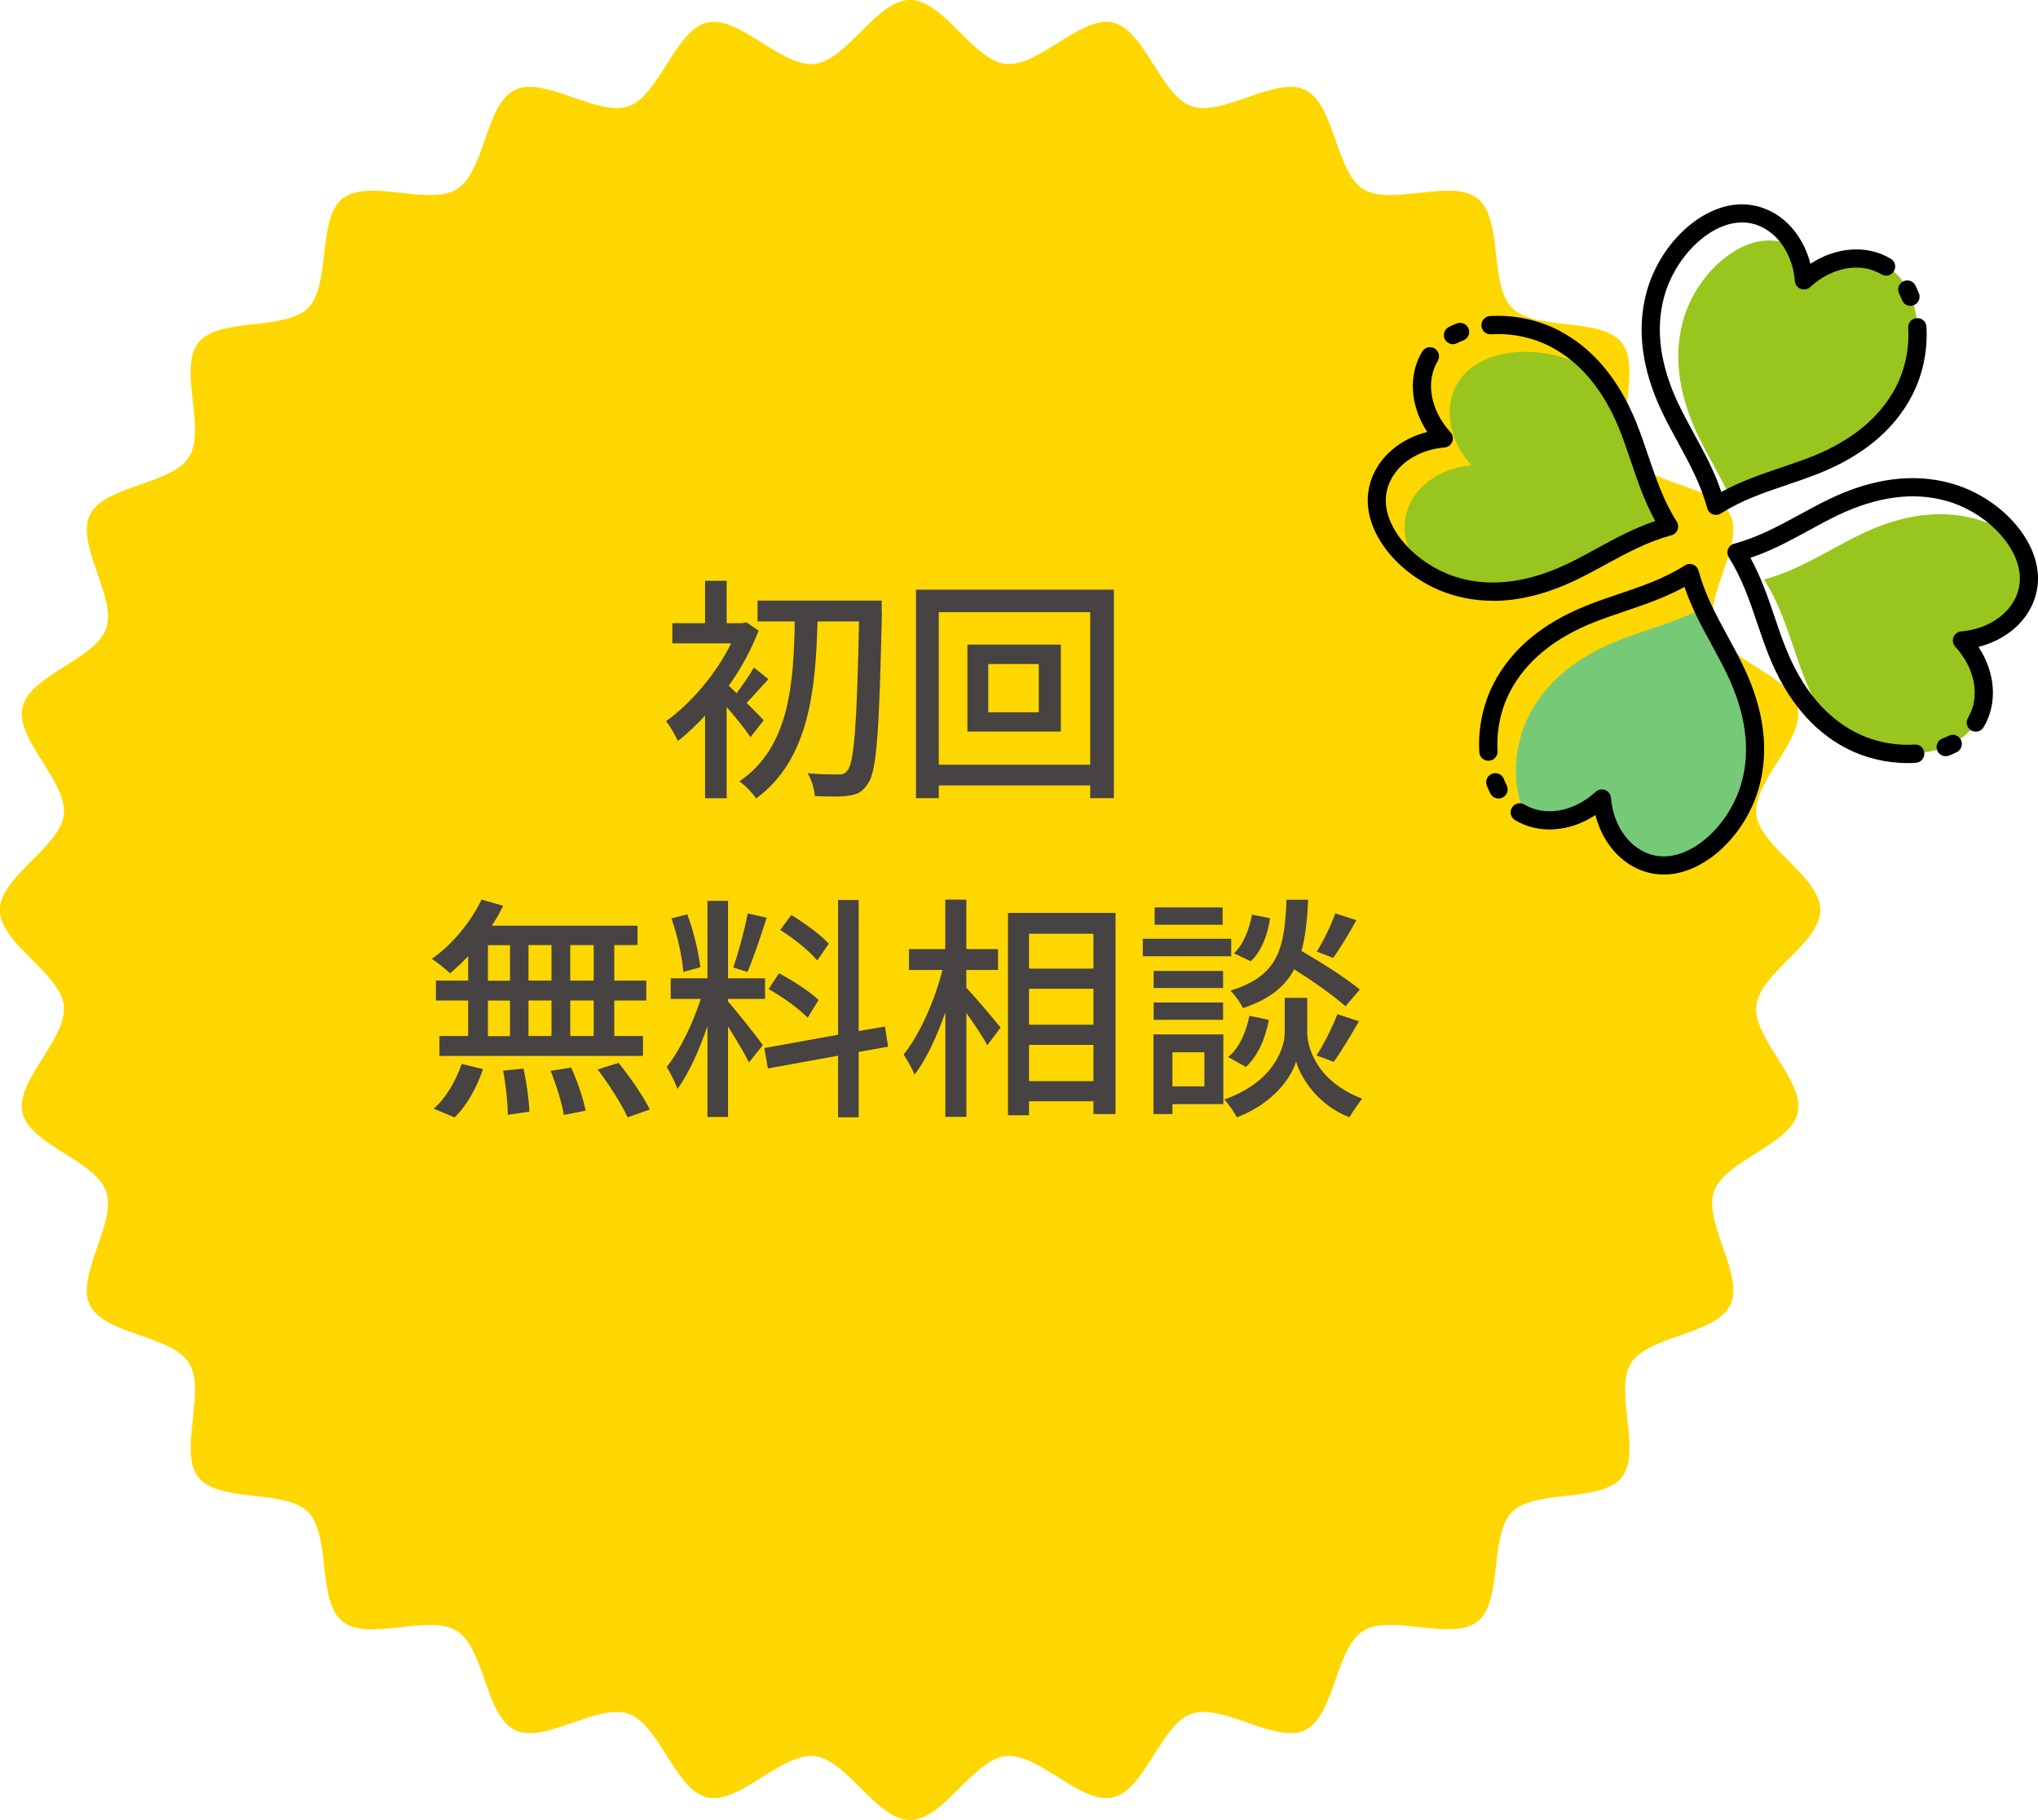 <?xml version="1.0" encoding="UTF-8"?><svg id="_レイヤー_2" xmlns="http://www.w3.org/2000/svg" width="223.58" height="199.7" viewBox="0 0 223.58 199.7"><defs><style>.cls-1{fill:gold;}.cls-2{fill:#98c61e;}.cls-3{fill:#474342;}.cls-4{fill:#76ca77;}</style></defs><g id="_トップテキスト"><g><path class="cls-1" d="M199.7,99.85c0,3.66-6.63,6.91-7.02,10.47-.4,3.63,5.33,8.26,4.54,11.76-.81,3.55-7.99,5.25-9.18,8.64-1.2,3.43,3.35,9.23,1.79,12.47-1.58,3.27-8.96,3.32-10.88,6.36-1.93,3.06,1.22,9.74-1.04,12.56-2.26,2.83-9.46,1.24-12.02,3.79-2.55,2.55-.96,9.76-3.79,12.02-2.82,2.25-9.49-.89-12.56,1.04-3.05,1.92-3.1,9.3-6.36,10.88-3.24,1.56-9.04-2.99-12.47-1.79-3.39,1.19-5.09,8.37-8.64,9.18-3.49,.79-8.13-4.94-11.76-4.54-3.55,.4-6.81,7.02-10.47,7.02s-6.91-6.63-10.47-7.02c-3.63-.4-8.26,5.33-11.76,4.54-3.55-.81-5.25-7.99-8.64-9.18-3.43-1.2-9.23,3.35-12.47,1.79-3.27-1.58-3.32-8.96-6.36-10.88-3.06-1.93-9.74,1.22-12.56-1.04-2.83-2.26-1.24-9.46-3.79-12.02-2.55-2.55-9.76-.96-12.02-3.79-2.25-2.82,.89-9.49-1.04-12.56-1.92-3.05-9.3-3.1-10.88-6.36-1.56-3.24,2.99-9.05,1.79-12.47-1.19-3.39-8.37-5.09-9.18-8.64-.79-3.49,4.94-8.13,4.54-11.76-.4-3.55-7.02-6.81-7.02-10.47s6.63-6.91,7.02-10.47c.4-3.63-5.33-8.26-4.54-11.76,.81-3.55,7.99-5.25,9.18-8.64,1.2-3.43-3.35-9.23-1.79-12.47,1.58-3.27,8.96-3.32,10.88-6.36,1.93-3.06-1.22-9.74,1.04-12.56,2.26-2.83,9.46-1.24,12.02-3.79,2.55-2.55,.96-9.76,3.79-12.02,2.82-2.25,9.49,.89,12.56-1.04,3.05-1.92,3.1-9.3,6.36-10.88,3.24-1.56,9.05,2.99,12.47,1.79,3.39-1.19,5.09-8.37,8.64-9.18,3.49-.79,8.13,4.94,11.76,4.54,3.55-.4,6.81-7.02,10.47-7.02s6.91,6.63,10.47,7.02c3.63,.4,8.26-5.33,11.76-4.54,3.55,.81,5.25,7.99,8.64,9.18,3.43,1.2,9.23-3.35,12.47-1.79,3.27,1.58,3.32,8.96,6.36,10.88,3.06,1.93,9.74-1.22,12.56,1.04,2.83,2.26,1.24,9.46,3.79,12.02,2.55,2.55,9.76,.96,12.02,3.79,2.25,2.82-.89,9.49,1.04,12.56,1.92,3.05,9.3,3.1,10.88,6.36,1.56,3.24-2.99,9.04-1.79,12.47,1.19,3.39,8.37,5.09,9.18,8.64,.79,3.49-4.94,8.13-4.54,11.76,.4,3.55,7.02,6.81,7.02,10.47Z"/><g><path class="cls-3" d="M82.32,80.88c-.52-.81-1.61-2.16-2.6-3.3v10.01h-2.37v-9.07c-.99,1.07-2,2.03-2.99,2.78-.26-.6-.91-1.74-1.3-2.16,2.68-1.9,5.51-5.2,7.15-8.55h-6.45v-2.21h3.59v-4.65h2.37v4.65h1.72l.44-.1,1.35,.91c-.81,2.11-1.95,4.19-3.28,6.06,.23,.21,.55,.49,.86,.81,.65-.86,1.43-2,1.9-2.81l1.59,1.27c-.86,.91-1.69,1.9-2.39,2.6,.81,.81,1.59,1.59,1.87,1.92l-1.46,1.85Zm14.43-13.68c-.29,13.05-.57,17.47-1.53,18.77-.6,.94-1.2,1.22-2.11,1.33-.88,.16-2.31,.1-3.72,.05-.03-.68-.34-1.77-.78-2.5,1.46,.13,2.78,.13,3.35,.13,.47,.03,.73-.08,1.01-.44,.75-.88,1.04-5.15,1.27-16.35h-4.55c-.21,7.38-.88,15.13-6.73,19.42-.42-.62-1.2-1.43-1.85-1.87,5.56-3.77,5.95-10.84,6.08-17.55h-4.08v-2.29h13.62v1.3Z"/><path class="cls-3" d="M122.2,64.7v22.88h-2.6v-1.4h-16.61v1.4h-2.5v-22.88h21.71Zm-2.6,19.21v-16.74h-16.61v16.74h16.61Zm-3.22-13.18v9.54h-10.25v-9.54h10.25Zm-2.42,2.13h-5.54v5.3h5.54v-5.3Z"/><path class="cls-3" d="M51.35,104.93c-.65,.7-1.33,1.33-1.98,1.87-.44-.44-1.4-1.2-2-1.59,2.21-1.53,4.26-4,5.46-6.5l2.37,.68c-.36,.75-.78,1.48-1.25,2.18h15.99v2.13h-2.55v3.9h3.51v2.18h-3.51v3.9h3.15v2.18h-22.33v-2.18h3.15v-3.9h-3.54v-2.18h3.54v-2.68Zm-3.77,16.72c1.27-1.07,2.44-3.04,3.07-4.91l2.34,.57c-.65,1.95-1.77,4-3.12,5.3l-2.29-.96Zm5.95-14.04h2.42v-3.9h-2.42v3.9Zm0,6.08h2.42v-3.9h-2.42v3.9Zm3.9,3.56c.34,1.53,.62,3.54,.65,4.73l-2.37,.34c0-1.22-.21-3.28-.52-4.84l2.24-.23Zm3.07-9.65v-3.9h-2.52v3.9h2.52Zm-2.52,2.18v3.9h2.52v-3.9h-2.52Zm4.68,7.36c.68,1.48,1.35,3.48,1.59,4.73l-2.39,.47c-.21-1.25-.81-3.28-1.46-4.84l2.26-.36Zm2.47-13.44h-2.57v3.9h2.57v-3.9Zm0,6.08h-2.57v3.9h2.57v-3.9Zm2.73,6.84c1.25,1.56,2.76,3.72,3.43,5.12l-2.44,.86c-.62-1.38-2.03-3.61-3.28-5.25l2.29-.73Z"/><path class="cls-3" d="M79.87,109.9c.78,.83,3.28,4,3.82,4.78l-1.53,1.9c-.44-.94-1.43-2.57-2.29-3.95v9.93h-2.26v-9.96c-.88,2.6-2.08,5.25-3.3,6.89-.21-.7-.78-1.77-1.17-2.42,1.4-1.72,2.89-4.81,3.74-7.46h-3.3v-2.26h4.03v-8.5h2.26v8.5h4.06v2.26h-4.06v.29Zm-4.91-3.25c-.1-1.59-.65-4.03-1.3-5.88l1.74-.44c.7,1.82,1.25,4.21,1.43,5.8l-1.87,.52Zm9.15-5.95c-.65,2.03-1.46,4.45-2.11,5.95l-1.56-.49c.57-1.59,1.25-4.16,1.59-5.93l2.08,.47Zm10.09,14.72v7.18h-2.26v-6.76l-7.7,1.4-.39-2.24,8.09-1.46v-14.79h2.26v14.38l2.89-.49,.34,2.21-3.22,.57Zm-5.59-3.74c-.91-.96-2.76-2.31-4.29-3.15l1.14-1.74c1.51,.81,3.43,2.03,4.34,2.94l-1.2,1.95Zm1.04-6.29c-.81-1.01-2.57-2.42-4.06-3.35l1.22-1.64c1.46,.88,3.25,2.18,4.11,3.15l-1.27,1.85Z"/><path class="cls-3" d="M106.03,108.41c.91,.94,3.22,3.67,3.74,4.34l-1.46,1.95c-.44-.86-1.4-2.29-2.29-3.54v11.39h-2.31v-11.47c-.94,2.68-2.13,5.23-3.38,6.84-.26-.68-.83-1.66-1.2-2.21,1.74-2.13,3.43-5.95,4.26-9.28h-3.67v-2.29h3.98v-5.43h2.31v5.43h3.48v2.29h-3.48v1.98Zm16.35-8.24v22.07h-2.42v-1.4h-7.07v1.53h-2.31v-22.2h11.8Zm-9.49,2.29v3.82h7.07v-3.82h-7.07Zm0,9.98h7.07v-3.95h-7.07v3.95Zm7.07,6.19v-3.98h-7.07v3.98h7.07Z"/><path class="cls-3" d="M135.07,104.93h-9.7v-1.92h9.7v1.92Zm-.86,16.22h-5.59v1.09h-2.08v-8.74h7.67v7.64Zm-.03-12.74h-7.62v-1.87h7.62v1.87Zm-7.62,1.59h7.62v1.9h-7.62v-1.9Zm7.57-8.53h-7.46v-1.9h7.46v1.9Zm-5.51,13.99v3.74h3.51v-3.74h-3.51Zm14.79-2.16c0,1.53,.96,5.33,6.03,7.25-.42,.55-1.09,1.48-1.4,2.05-3.67-1.43-5.43-4.58-5.85-6.14-.44,1.59-2.39,4.6-6.5,6.14-.29-.55-.91-1.48-1.38-1.95,5.56-1.98,6.63-5.8,6.63-7.36v-3.8h2.47v3.8Zm-8.68,2.68c1.2-.94,1.98-2.73,2.34-4.52l2.13,.44c-.34,1.95-1.2,3.98-2.52,5.17l-1.95-1.09Zm12.87-5.56c-1.22-1.12-3.51-2.73-5.62-4.06-1.01,1.9-2.7,3.28-5.62,4.26-.26-.57-.88-1.46-1.38-1.92,5.33-1.64,5.93-4.65,6.16-9.98h2.37c-.1,2.16-.29,4.03-.73,5.62,2.24,1.3,4.97,3.04,6.4,4.24l-1.59,1.85Zm-8.27-9.67c-.23,1.74-.94,3.64-2.11,4.73l-1.85-.88c1.01-.91,1.69-2.63,1.98-4.24l1.98,.39Zm5.1,15.05c.81-1.2,1.77-3.17,2.29-4.52l2.37,.78c-.91,1.56-1.95,3.33-2.78,4.45l-1.87-.7Zm4.37-14.82c-.83,1.48-1.79,3.09-2.55,4.13l-1.79-.7c.73-1.14,1.59-2.94,2.03-4.19l2.31,.75Z"/></g><g><g><path class="cls-2" d="M215.26,70.24c3.03,3.3,3.2,7.85,.39,10.37-2.82,2.54-8.34,2.78-12.61,.56-.74-.38-1.42-.82-2.05-1.3-1.3-1.68-2.26-3.54-2.98-5.36-1.46-3.65-2.26-7.42-4.48-10.93,4-1.07,7.15-3.3,10.7-5,3.55-1.7,7.95-2.88,12.45-1.66,1.58,.42,3.07,1.16,4.37,2.11h0c.85,1.23,1.4,2.54,1.52,3.84,.35,3.76-2.85,6.98-7.32,7.37Z"/><path class="cls-2" d="M208.87,42.94c-2.16,4.14-6,6.57-9.66,8.04-3.13,1.25-6.33,2.01-9.39,3.6-1.09-2.34-2.44-4.49-3.55-6.82-1.69-3.56-2.87-7.95-1.66-12.46,1.26-4.64,5.18-8.54,8.95-8.89,1.17-.11,2.29,.12,3.28,.64,.59,1.07,.97,2.31,1.09,3.68,.51-.47,1.05-.87,1.61-1.2,3.05-1.81,6.63-1.58,8.77,.8,.41,.46,.76,.99,1.03,1.57,1.52,3.01,1.39,7.47-.47,11.04Z"/><path class="cls-2" d="M183.15,57.71c-4.01,1.07-7.15,3.3-10.7,5-3.55,1.7-7.95,2.88-12.45,1.66-1.58-.43-3.07-1.16-4.37-2.11h0c-.85-1.23-1.4-2.55-1.52-3.84-.35-3.76,2.85-6.99,7.32-7.37-3.03-3.31-3.2-7.85-.39-10.38,2.82-2.53,8.34-2.77,12.61-.55,.74,.39,1.43,.83,2.06,1.31,1.29,1.68,2.25,3.53,2.97,5.34,1.46,3.66,2.26,7.43,4.48,10.94Z"/><path class="cls-4" d="M192.07,85.98c-1.26,4.64-5.18,8.54-8.95,8.9-1.17,.11-2.29-.12-3.28-.64-1.07-.54-2-1.4-2.71-2.49-.75-1.17-1.24-2.6-1.38-4.19-2.57,2.35-5.88,2.98-8.42,1.82-1.51-3.01-1.38-7.46,.48-11.03,2.16-4.14,6-6.58,9.66-8.04,3.13-1.25,6.33-2.01,9.39-3.6,1.09,2.34,2.44,4.49,3.55,6.82,1.69,3.55,2.87,7.95,1.66,12.45Z"/></g><g><g><path d="M209.26,83.73c-2.33,0-4.68-.57-6.71-1.62-3.72-1.94-6.58-5.37-8.5-10.18-.47-1.18-.88-2.38-1.27-3.54-.86-2.54-1.67-4.93-3.12-7.23-.17-.27-.2-.6-.09-.9,.12-.3,.37-.52,.67-.6,2.62-.71,4.85-1.92,7.2-3.2,1.07-.59,2.18-1.19,3.33-1.74,4.69-2.24,9.11-2.81,13.15-1.72,5.08,1.38,9.23,5.6,9.63,9.81,.18,1.88-.42,3.74-1.67,5.24-1.18,1.41-2.89,2.44-4.83,2.93,1.87,2.84,2.12,6.22,.56,8.82-.28,.47-.9,.63-1.37,.34-.47-.28-.63-.9-.34-1.37,1.37-2.28,.8-5.42-1.4-7.82-.26-.28-.33-.68-.19-1.04,.14-.36,.47-.6,.85-.63,2.12-.18,4.01-1.09,5.2-2.51,.92-1.1,1.34-2.41,1.21-3.77-.32-3.37-3.91-6.92-8.16-8.07-3.56-.97-7.52-.43-11.76,1.59-1.1,.52-2.18,1.12-3.23,1.69-2,1.09-4.06,2.22-6.39,3,1.18,2.15,1.94,4.37,2.67,6.53,.38,1.14,.78,2.31,1.24,3.44,1.74,4.35,4.29,7.43,7.57,9.15,1.97,1.03,4.29,1.51,6.54,1.37,.57-.04,1.03,.38,1.06,.94,.03,.55-.38,1.03-.94,1.06-.29,.02-.59,.03-.88,.03Z"/><path d="M213.45,82.97c-.4,0-.78-.24-.93-.64-.2-.51,.05-1.09,.57-1.29,.23-.09,.46-.19,.68-.3,.49-.26,1.09-.06,1.35,.43,.25,.49,.06,1.09-.43,1.35-.28,.15-.58,.28-.88,.39-.12,.05-.24,.07-.36,.07Z"/></g><g><path d="M188.25,56.5c-.12,0-.25-.02-.36-.07-.3-.12-.52-.37-.6-.67-.71-2.62-1.92-4.85-3.2-7.2-.59-1.07-1.19-2.19-1.74-3.33-2.24-4.69-2.81-9.11-1.72-13.15,1.38-5.09,5.6-9.23,9.81-9.63,1.89-.17,3.74,.42,5.24,1.67,1.41,1.18,2.44,2.89,2.93,4.83,2.84-1.87,6.22-2.12,8.82-.56,.47,.28,.63,.9,.34,1.37-.28,.47-.9,.63-1.37,.34-2.28-1.37-5.42-.8-7.82,1.4-.28,.26-.68,.33-1.04,.19-.36-.14-.6-.47-.63-.85-.18-2.12-1.09-4.02-2.51-5.2-1.1-.92-2.41-1.34-3.77-1.21-3.37,.32-6.92,3.91-8.07,8.16-.97,3.56-.43,7.52,1.59,11.76,.53,1.1,1.12,2.18,1.69,3.24,1.09,2,2.22,4.06,3,6.39,2.15-1.18,4.38-1.94,6.54-2.67,1.13-.39,2.31-.78,3.44-1.23,4.35-1.74,7.43-4.29,9.15-7.57,1.03-1.97,1.51-4.29,1.37-6.54-.03-.55,.38-1.03,.94-1.06,.55-.05,1.03,.38,1.06,.94,.16,2.61-.4,5.3-1.6,7.59-1.94,3.72-5.37,6.58-10.18,8.5-1.18,.47-2.38,.88-3.54,1.27-2.54,.86-4.93,1.67-7.23,3.13-.16,.1-.35,.15-.53,.15Z"/><path d="M209.59,33.56c-.4,0-.78-.24-.93-.64-.09-.24-.19-.47-.31-.69-.25-.49-.06-1.09,.43-1.35,.49-.25,1.09-.06,1.35,.43,.14,.28,.27,.58,.39,.88,.2,.51-.05,1.09-.57,1.3-.12,.05-.24,.07-.36,.07Z"/></g><g><path d="M163.8,65.92c-1.4,0-2.77-.18-4.09-.54-5.09-1.38-9.23-5.6-9.63-9.81-.18-1.88,.42-3.74,1.67-5.24,1.18-1.41,2.89-2.44,4.83-2.93-1.87-2.84-2.12-6.22-.56-8.82,.28-.47,.9-.63,1.37-.34,.47,.28,.63,.9,.34,1.37-1.37,2.28-.8,5.42,1.4,7.82,.26,.28,.33,.68,.19,1.04-.14,.36-.47,.6-.85,.63-2.12,.18-4.01,1.09-5.2,2.51-.92,1.1-1.34,2.41-1.22,3.77,.32,3.37,3.91,6.92,8.16,8.07,3.56,.97,7.52,.43,11.76-1.59,1.1-.52,2.18-1.12,3.23-1.69,2-1.09,4.06-2.22,6.39-3-1.18-2.16-1.94-4.38-2.67-6.54-.38-1.13-.78-2.31-1.23-3.44-1.74-4.35-4.29-7.43-7.57-9.14-1.97-1.03-4.29-1.51-6.54-1.37-.58,.04-1.03-.39-1.06-.94-.03-.55,.38-1.03,.94-1.06,2.6-.16,5.3,.4,7.59,1.6,3.72,1.94,6.58,5.37,8.5,10.18,.47,1.18,.88,2.38,1.27,3.54,.86,2.54,1.67,4.94,3.13,7.23,.17,.27,.2,.6,.09,.9-.12,.3-.37,.52-.67,.6-2.62,.71-4.85,1.92-7.2,3.2-1.07,.59-2.18,1.19-3.33,1.74-3.15,1.5-6.18,2.26-9.06,2.26Z"/><path d="M159.4,37.77c-.36,0-.71-.2-.89-.54-.25-.49-.06-1.09,.43-1.35,.28-.15,.58-.28,.88-.39,.51-.2,1.09,.05,1.29,.57,.2,.51-.05,1.09-.57,1.29-.23,.09-.46,.19-.68,.3-.15,.08-.3,.11-.46,.11Z"/></g><g><path d="M182.55,95.96c-1.66,0-3.26-.59-4.59-1.7-1.41-1.18-2.44-2.89-2.93-4.83-2.84,1.87-6.22,2.12-8.82,.56-.47-.28-.63-.9-.34-1.37,.28-.47,.9-.63,1.37-.34,2.28,1.37,5.42,.8,7.82-1.4,.28-.26,.68-.33,1.04-.19,.36,.14,.6,.47,.63,.85,.18,2.12,1.09,4.02,2.51,5.2,1.1,.92,2.42,1.34,3.77,1.21,3.37-.32,6.92-3.91,8.07-8.16,.97-3.56,.43-7.52-1.59-11.76-.53-1.1-1.12-2.18-1.69-3.24-1.09-2-2.22-4.06-3-6.39-2.15,1.18-4.38,1.94-6.54,2.67-1.13,.39-2.31,.78-3.44,1.23-4.36,1.74-7.43,4.29-9.15,7.57-1.03,1.96-1.51,4.29-1.38,6.54,.03,.55-.38,1.03-.94,1.06-.56,.04-1.03-.38-1.06-.94-.16-2.61,.41-5.3,1.6-7.59,1.94-3.72,5.36-6.58,10.18-8.5,1.18-.47,2.38-.88,3.54-1.27,2.54-.86,4.93-1.67,7.23-3.13,.27-.17,.6-.2,.9-.09,.3,.12,.52,.37,.6,.67,.71,2.62,1.92,4.85,3.2,7.2,.59,1.07,1.19,2.19,1.74,3.33,2.24,4.69,2.81,9.11,1.72,13.15-1.38,5.09-5.6,9.23-9.81,9.63-.22,.02-.43,.03-.65,.03Z"/><path d="M164.39,87.61c-.36,0-.71-.2-.89-.54-.14-.28-.27-.58-.39-.87-.2-.51,.05-1.09,.57-1.3,.51-.2,1.09,.05,1.3,.57,.09,.24,.19,.47,.31,.69,.25,.49,.06,1.09-.43,1.35-.15,.08-.3,.11-.46,.11Z"/></g></g></g></g></g></svg>